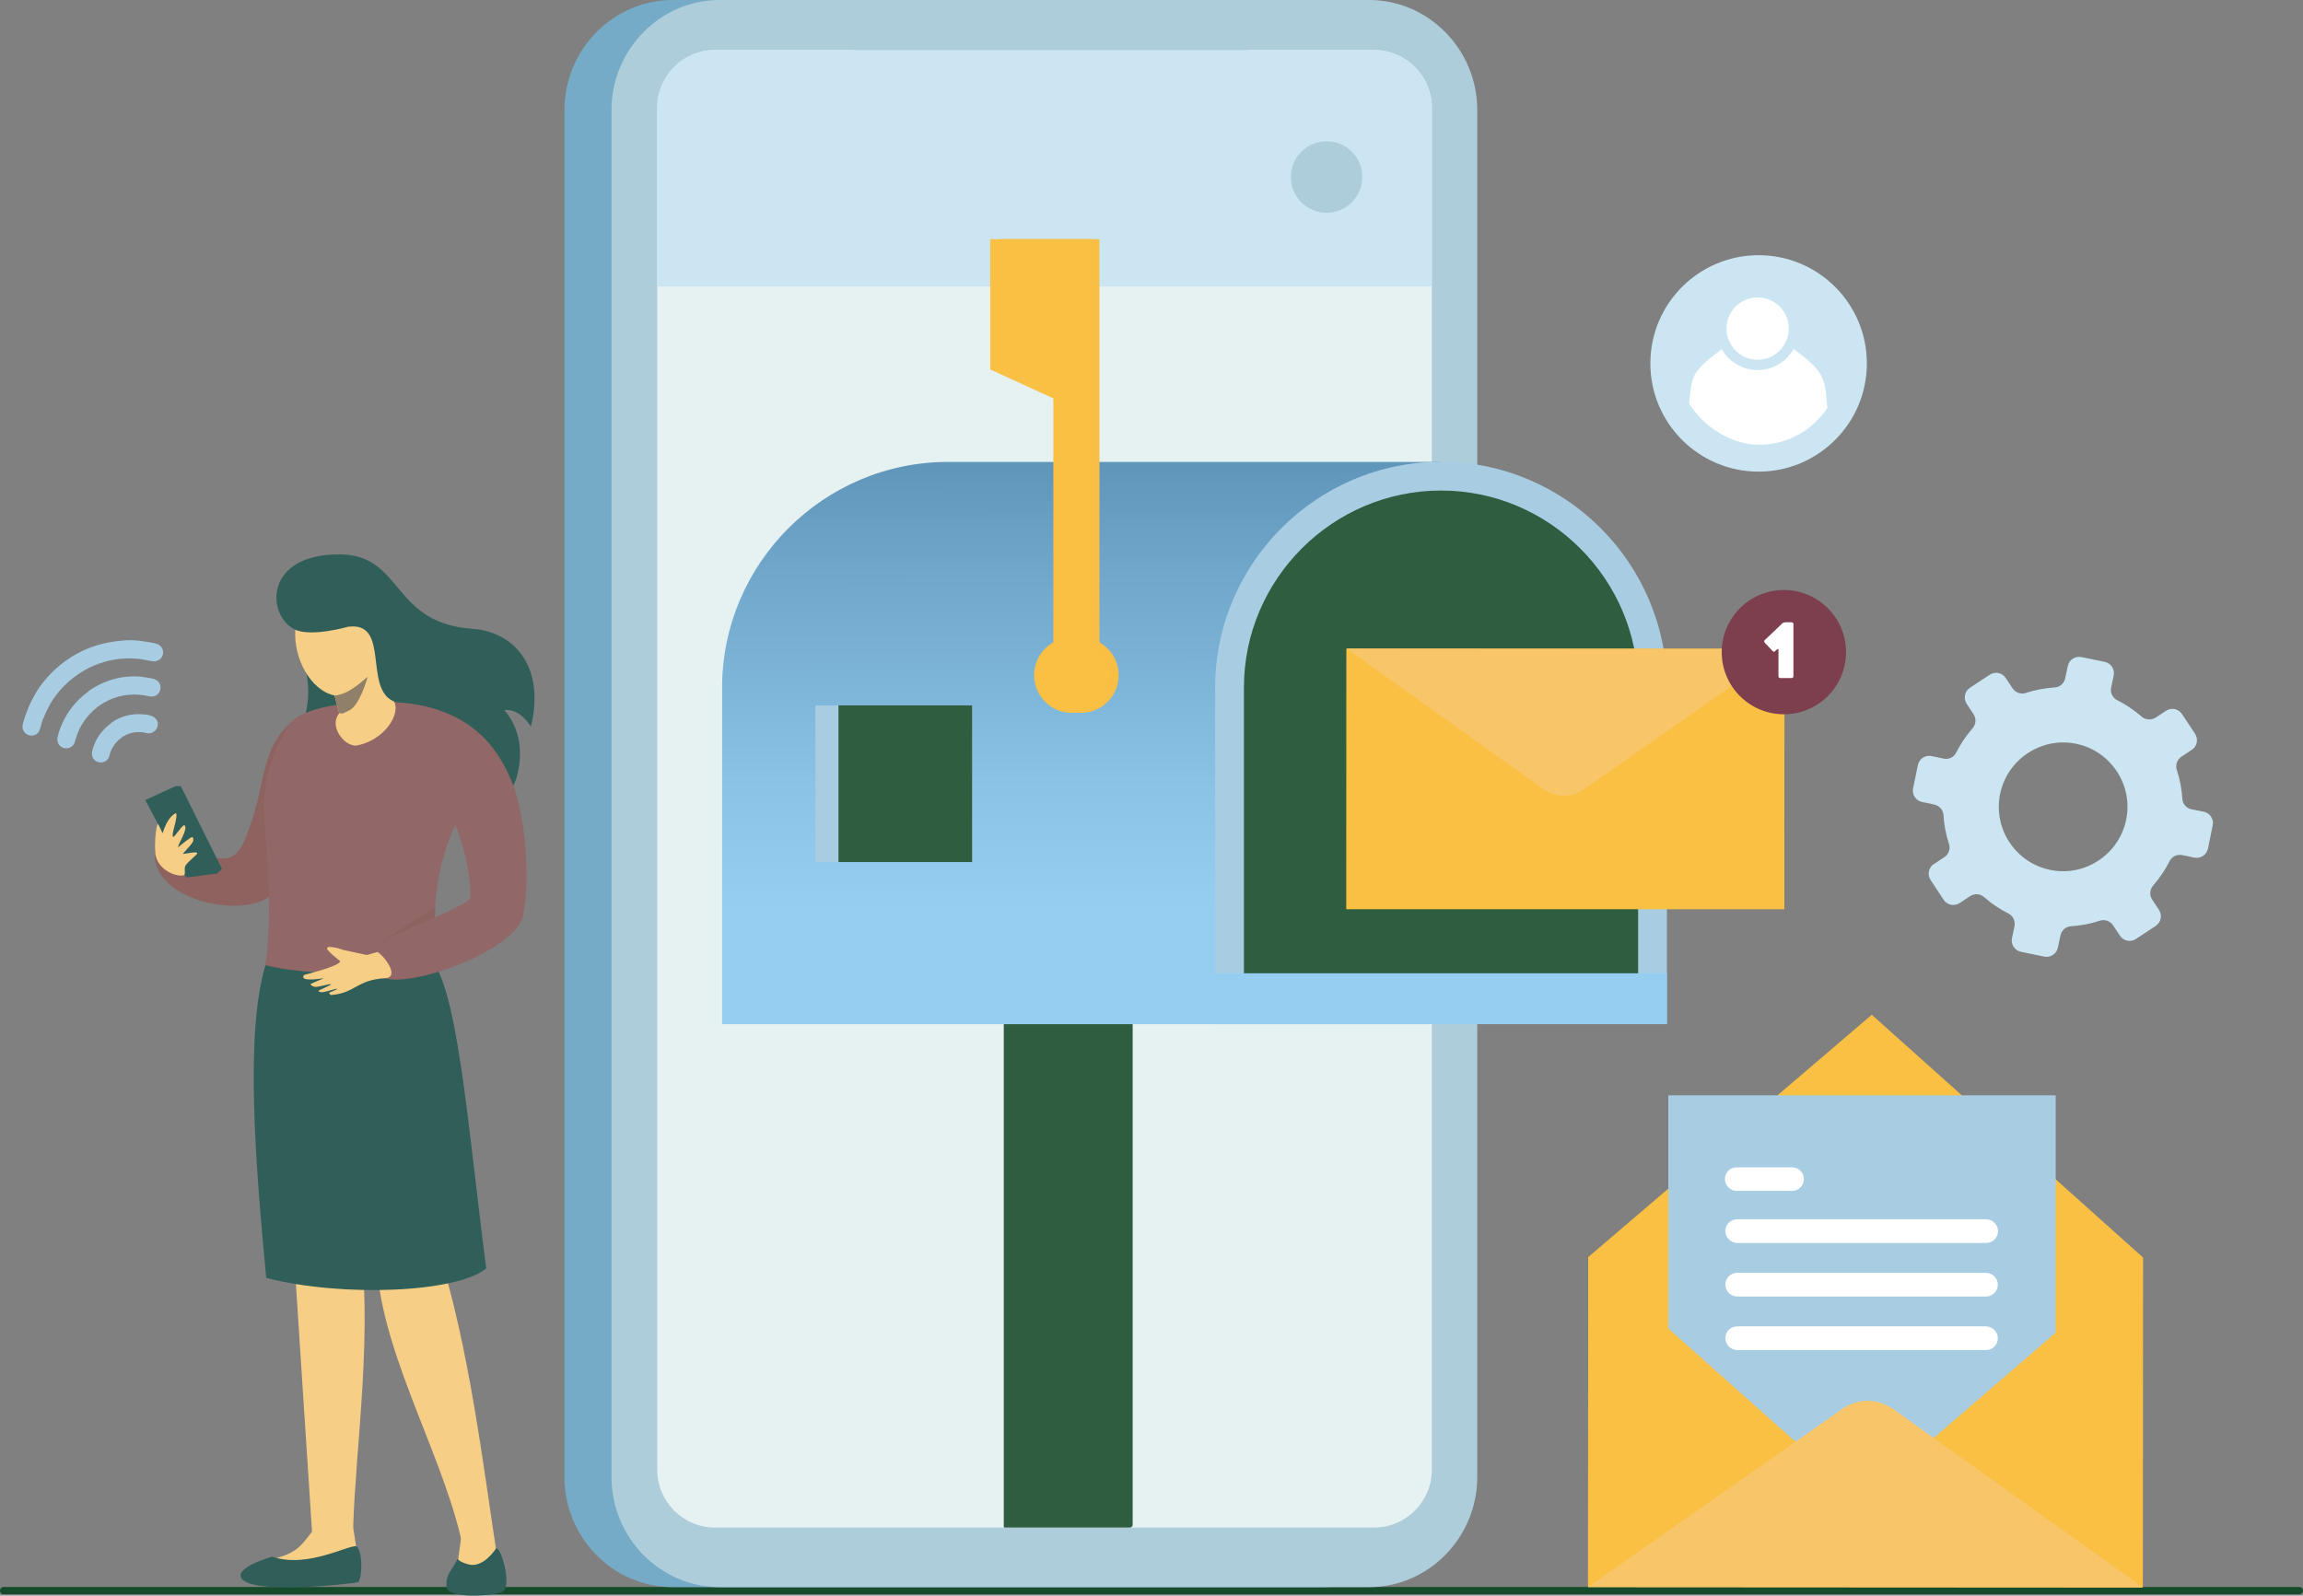 <?xml version="1.0" encoding="UTF-8"?>
<svg id="Layer_2" data-name="Layer 2" xmlns="http://www.w3.org/2000/svg" xmlns:xlink="http://www.w3.org/1999/xlink" viewBox="0 0 144.89 100.41">
  <rect x="0" y="0" width="144.89" height="100.41" fill="#808080" stroke="none"/>
  <defs>
    <style>
      .cls-1, .cls-2 {
        fill: #2f5d40;
      }

      .cls-3 {
        fill: #cbe5f3;
      }

      .cls-3, .cls-4, .cls-5, .cls-6, .cls-7, .cls-8, .cls-9, .cls-10, .cls-11, .cls-12, .cls-13, .cls-14, .cls-15, .cls-16, .cls-17, .cls-2, .cls-18 {
        fill-rule: evenodd;
      }

      .cls-4 {
        fill: #164b2c;
      }

      .cls-5 {
        fill: #916768;
      }

      .cls-6 {
        fill: #f8c669;
      }

      .cls-19, .cls-15 {
        fill: #f9c043;
      }

      .cls-7 {
        fill: #8d625f;
      }

      .cls-20, .cls-8 {
        fill: #fff;
      }

      .cls-21, .cls-11 {
        fill: #a8cde3;
      }

      .cls-9 {
        fill: #f8bf44;
      }

      .cls-10 {
        fill: #7d3e4e;
      }

      .cls-12 {
        fill: #e6f1f2;
      }

      .cls-22 {
        clip-rule: evenodd;
        fill: none;
      }

      .cls-23, .cls-13 {
        fill: #f7ce86;
      }

      .cls-14 {
        fill: #75abc6;
      }

      .cls-24 {
        fill: #95cef1;
      }

      .cls-16 {
        fill: #aecddb;
      }

      .cls-17 {
        fill: #305e59;
      }

      .cls-25 {
        fill: url(#linear-gradient);
      }

      .cls-26 {
        clip-path: url(#clippath);
      }

      .cls-18 {
        fill: #908069;
      }
    </style>
    <clipPath id="clippath">
      <path class="cls-22" d="M90.66,64.45h-45.23v-21.17c0-7.82,6.39-14.21,14.21-14.21h31.02v35.39Z"/>
    </clipPath>
    <linearGradient id="linear-gradient" x1="67.98" y1="-6.3" x2="68.05" y2="57.24" gradientUnits="userSpaceOnUse">
      <stop offset="0" stop-color="#002f54"/>
      <stop offset=".04" stop-color="#07365b"/>
      <stop offset=".37" stop-color="#43779b"/>
      <stop offset=".66" stop-color="#6fa6c9"/>
      <stop offset=".88" stop-color="#8ac3e6"/>
      <stop offset="1" stop-color="#95cef1"/>
    </linearGradient>
  </defs>
  <g id="Layer_1-2" data-name="Layer 1">
    <g>
      <path class="cls-4" d="M.23,99.87h144.43c.13,0,.23.1.23.23s-.1.23-.23.23H.23c-.13,0-.23-.1-.23-.23s.1-.23.23-.23"/>
      <path class="cls-14" d="M83.17,0h-40.85c-3.74,0-6.81,3.12-6.81,6.93v86.02c0,3.81,3.06,6.93,6.81,6.93h40.85c3.74,0,6.81-3.12,6.81-6.93V6.93c0-3.81-3.06-6.93-6.81-6.93"/>
      <path class="cls-16" d="M86.13,0h-40.85c-3.74,0-6.81,3.12-6.81,6.93v86.02c0,3.81,3.06,6.93,6.81,6.93h40.85c3.74,0,6.81-3.12,6.81-6.93V6.93c0-3.81-3.06-6.93-6.81-6.93"/>
      <path class="cls-12" d="M86.46,3.15c1.98,0,3.62,1.63,3.62,3.62v85.74c0,1.98-1.63,3.62-3.62,3.62h-41.49c-1.98,0-3.62-1.63-3.62-3.62V6.77c0-1.98,1.63-3.62,3.62-3.62h8.76c0,1.2.98,2.18,2.18,2.18h20.44c1.2,0,2.18-.98,2.18-2.18h7.94Z"/>
      <path class="cls-3" d="M78.52,3.15h7.94c1.98,0,3.62,1.63,3.62,3.62v11.26h-48.73V6.77c0-1.98,1.63-3.62,3.62-3.62h8.76"/>
      <path class="cls-16" d="M83.46,8.89c1.24,0,2.25,1.01,2.25,2.25s-1.01,2.25-2.25,2.25-2.25-1.01-2.25-2.25,1.01-2.25,2.25-2.25"/>
      <g class="cls-26">
        <rect class="cls-25" x="45.42" y="29.06" width="45.23" height="35.39"/>
      </g>
      <path class="cls-11" d="M90.66,29.06c7.82,0,14.21,6.39,14.21,14.21v21.17h-28.42v-21.17c0-7.82,6.39-14.21,14.21-14.21"/>
      <path class="cls-2" d="M90.66,30.87h0c6.82,0,12.4,5.58,12.4,12.4v21.16h-24.8v-21.16c0-6.82,5.58-12.4,12.4-12.4"/>
      <path class="cls-9" d="M62.87,15.05h6.3v25.37c.72.41,1.21,1.18,1.21,2.07,0,1.31-1.06,2.37-2.37,2.37s-2.37-1.06-2.37-2.37c0-.89.49-1.66,1.21-2.07v-15.35l-3.97-1.82v-8.21Z"/>
      <path class="cls-19" d="M62.29,15.05h6.3v25.37c.72.41,1.21,1.18,1.21,2.07,0,1.31-1.06,2.37-2.37,2.37s-2.37-1.06-2.37-2.37c0-.89.49-1.66,1.21-2.07v-15.35l-3.97-1.82v-8.21Z"/>
      <rect class="cls-24" x="76.45" y="61.25" width="28.42" height="3.2"/>
      <path class="cls-2" d="M63.16,64.45h8.1v31.5c0,.1-.08.18-.18.18h-7.88s-.05-.02-.05-.05v-31.63Z"/>
      <rect class="cls-21" x="51.3" y="44.39" width="9.86" height="9.86"/>
      <rect class="cls-1" x="52.75" y="44.39" width="8.41" height="9.86"/>
      <polygon class="cls-19" points="134.82 79.13 134.81 99.89 99.91 99.87 99.92 79.11 117.76 63.86 134.82 79.13"/>
      <rect class="cls-21" x="104.96" y="68.93" width="24.37" height="28.39"/>
      <polygon class="cls-15" points="99.92 79.11 117.1 94.42 134.82 79.13 134.81 99.89 99.91 99.87 99.92 79.11"/>
      <path class="cls-6" d="M99.91,99.87l15.85-11.1c1.12-.88,2.53-.76,3.51.02l15.54,11.1-34.9-.02Z"/>
      <path class="cls-8" d="M109.29,76.73h15.67c.41.01.74.34.74.75,0,.41-.33.74-.74.74h-15.67c-.41-.01-.74-.34-.74-.75,0-.41.33-.74.74-.74"/>
      <path class="cls-8" d="M109.29,80.1h15.66c.41.01.74.34.74.75,0,.41-.33.74-.74.74h-15.66c-.41-.01-.74-.34-.74-.75,0-.41.33-.74.74-.74"/>
      <path class="cls-8" d="M109.29,83.47h15.66c.41.01.74.34.74.75,0,.41-.33.74-.74.74h-15.66c-.41-.01-.74-.34-.74-.75,0-.41.33-.74.74-.74"/>
      <path class="cls-8" d="M109.26,73.46h3.49c.41,0,.74.34.74.74,0,.41-.33.74-.74.74h-3.49c-.41,0-.74-.34-.74-.74,0-.41.33-.74.74-.74"/>
      <rect class="cls-19" x="84.71" y="40.83" width="27.55" height="16.39"/>
      <polygon class="cls-15" points="112.25 57.22 98.7 45.14 84.71 57.2 84.72 40.82 112.27 40.84 112.25 57.22"/>
      <path class="cls-6" d="M112.27,40.84l-12.51,8.76c-.88.69-2,.6-2.77-.02l-12.26-8.76,27.55.02Z"/>
      <path class="cls-10" d="M112.23,37.13c2.16,0,3.91,1.75,3.91,3.91s-1.75,3.91-3.91,3.91-3.91-1.75-3.91-3.91,1.75-3.91,3.91-3.91"/>
      <path class="cls-20" d="M112.83,39.29v3.27s-.01.06-.03.08c-.02.02-.05.03-.08.03h-.72s-.06-.01-.08-.03-.03-.05-.03-.08v-1.66s0-.05-.02-.06c-.02,0-.04,0-.06.02-.03.02-.05.04-.07.06-.02.02-.04.04-.06.06-.02.02-.05.03-.08.03s-.06-.01-.08-.04l-.5-.53s-.03-.05-.03-.08.01-.06.04-.08l1.1-1.05s.05-.04.09-.05c.04-.01.07-.02.11-.02h.39s.06.01.08.03c.02.02.03.05.03.08"/>
      <path class="cls-17" d="M18.7,39.54s-.04.84.4,2.16c.43,1.31.35,2.56-.02,3.83-.37,1.27.73,3.47,1,3.56.27.09,3.73.72,4.45.66.72-.06,4.03-3.94,4.03-3.94l-.36-3.4-9.49-2.86Z"/>
      <path class="cls-23" d="M20.95,53.07l-2.69,22.27,1.37,21.04c-.05.06-.09.12-.14.19-.04.05-.07.09-.11.14-.08.11-.17.22-.25.31-.04.04-.07.09-.11.13-.62.68-1.42.85-2.07,1.01-.51.12-.9.18-1.24.86-.01.02-.02.04-.03.06-.07.24.11.5.38.49l6-.19c.3,0,.53-.23.56-.52,0-.04,0-.08,0-.12l-.4-2.62s0,0,0-.01c.15-5.12,1.3-12.61.35-18.59,0,0,5.67-11.21,5.65-11.48-.02-.27-7.28-12.98-7.28-12.98"/>
      <path class="cls-23" d="M24.75,73.09c.26,2.25-1.31,3.59-1.05,5.84,0,5.64,3.95,12.13,5.29,17.82.04.19-.29,1.98-.25,2.17.59.63,2.28,1.53,2.47-1.4-.76-4.92-1.7-12.86-3.64-18.84l1.23-5.96-4.04.37Z"/>
      <path class="cls-17" d="M16.7,60.75c-1.3,4.31-.62,12.58.05,19.67,4.88,1.25,12.05.91,13.84-.6-1.2-9.23-1.8-18.11-3.71-19.74-4.03-9.41-9.59-1.71-10.18.68"/>
      <path class="cls-7" d="M17.53,48.78s1.23,3.93-.08,7.03c-.97,2.31-8.25,1.13-7.69-2.43.05-.32,3.34.77,4.47.63.51-.06.89-.5,1.14-1.09,1.57-3.66.78-6.07,3.55-7.91.31-.2-.47,2.37-1.39,3.76"/>
      <path class="cls-5" d="M29.91,46.12c1.15,4.68-3.45,5.26-2.41,14.71-3.44.48-7.84.64-10.8-.09.47-3.48.08-7.02-.06-8.92-.21-2.85.6-4.73,1.62-6.3,1.01-1.57,9.71-2.29,11.64.6"/>
      <path class="cls-7" d="M27.38,57.08c-.03.58-.04,1.22-.01,1.9l-.89.4-2.53-.08,3.43-2.22h0Z"/>
      <path class="cls-13" d="M21.05,43.77l.29,1.12-.12.18c-.44.86.63,2.06,1.34,1.82,1.85-.42,2.84-2.3,2.06-2.96l-.31-.2-.49-1.56c.09-.03.67-.61.86-.73.19-.12.38-.6.28-1.02-.1-.42-.7-.11-.7-.11.48-1.28,1.12-2.39-.29-3.03-1.41-.64-4.18-.47-4.18-.47l-1.73-.11c.35.49.61,1.67.52,2.92-.13,1.77.94,3.84,2.48,4.15"/>
      <path class="cls-18" d="M23.13,42.59s-.47,1.78-1.16,2.12c-.69.34-.35.14-.63.18l-.29-1.12c.53-.06,1.01-.24,2.08-1.18"/>
      <path class="cls-5" d="M28.91,45.34c4.27,1.32,4.59,9.74,3.98,12.34-.52,2.12-6.84,4.45-8.68,3.88-.88-.28-1.47-1.31-.27-2.26,1.79-1,5.59-2.31,5.65-2.83.06-1.46-.59-4.18-1.32-5.26-1.06-1.56-1.79-6.03.64-5.88"/>
      <path class="cls-13" d="M23.76,59.91l-.68.19-1.49-.32c-.16-.08-1.24-.38-.97,0,.19.26.8.7.79.73-.22.36-2.26.82-2.29.85-.3.45,1.02.23,1.24.2.06,0-.87.35-.83.39.05.05.17.18.42.15.3-.04.81-.2.87-.16.06.05-.85.39-.79.43.05.03.14.1.33.06.31-.05.77-.23.85-.2.08.03-.59.24-.51.27.06.02.07.12.13.12,1.57-.14,1.58-.95,3.39-1.06,1.01-.06-.12-1.48-.46-1.64"/>
      <path class="cls-17" d="M21.94,39.43s-2.33.68-3.38.19c-1.81-.86-1.99-4.81,2.9-4.73,3.9.07,3.17,4.33,8.25,4.68,2.69.19,4.6,2.44,3.69,6.16,0,0-.67-1.18-1.67-1.04,1.62,1.87.81,4.36.56,4.74-.92-2.41-2.71-4.94-7.46-5.27-2.01-.76-.24-5.05-2.9-4.72"/>
      <path class="cls-17" d="M17.14,97.96s-2.09.58-2,1.22c.19,1.3,7.36.44,7.4.39.25-.32.28-1.78-.06-2.22-.25-.33-3.06,1.42-5.35.61"/>
      <path class="cls-17" d="M28.08,99.83c.05.84,3.06.6,3.52.34.68-.37-.15-3-.4-2.71,0,0-.79,1.24-1.72.99-.93-.25-.6-.53-.76-.21-.3.59-.68.82-.63,1.59"/>
      <polygon class="cls-17" points="11.38 49.48 11.05 49.47 9.14 50.35 11.72 55.22 13.67 54.97 13.96 54.67 11.38 49.48"/>
      <path class="cls-13" d="M11.58,55.07c.13-.13-.04-.43.11-.63.22-.29.72-.66.72-.74.02-.15-.8.04-.89.04-.08,0,.66-.68.64-.86,0-.13,0-.28-.2-.14-.24.16-.71.53-.75.59-.03-.21.65-1.17.4-1.39-.11-.1-.64.79-.72.72-.15-.11.34-1.25.18-1.49-.13.06-.53.27-.84,1.26-.01.05-.27-.6-.3-.57-.16.17-.23,1.72-.13,2.01.2.88,1.25,1.33,1.77,1.21"/>
      <path class="cls-11" d="M5.57,43.51c-.84.6-1.47,1.45-1.79,2.35-.06.16-.19.56-.17.72.02.2.14.38.31.46.25.12.56.05.73-.21.06-.09.15-.48.24-.7.33-.84.99-1.6,1.9-2.04.88-.43,1.78-.46,2.6-.27.09.02.13.03.25.01.52-.09.64-.82.15-1.06-.12-.06-.34-.09-.48-.12-.17-.03-.31-.05-.49-.07-1.12-.09-2.27.22-3.25.91"/>
      <path class="cls-11" d="M6.98,45.52c-.62.46-.99,1.02-1.17,1.7-.21.81.83,1.03,1.06.39.02-.04.02-.11.04-.16.01-.04.03-.1.05-.15.15-.39.49-.83,1.01-1.07.23-.1.48-.15.7-.16.11,0,.23,0,.33.02l.32.06c.64.04,1.01-1.02-.08-1.17-.79-.11-1.55.01-2.26.52"/>
      <path class="cls-11" d="M2.76,45.18s0,0,0-.04c.07-.2.3-.67.4-.84.18-.3.36-.56.6-.84.5-.58,1.18-1.12,1.94-1.48.7-.33,1.46-.51,2.13-.54.37-.02.65,0,.98.03l.83.15s.09,0,.12,0c.2-.06.3-.08.42-.27.17-.26.08-.64-.23-.8-.06-.03-.34-.1-.41-.11-.62-.1-1.01-.18-1.71-.14-1.38.1-2.59.48-3.76,1.33-.75.55-1.49,1.35-1.91,2.14-.14.27-.28.52-.38.78-.09.24-.26.67-.31.89l-.05.21c-.08.62.76.9,1.06.34l.12-.4c.02-.11.09-.33.14-.42"/>
      <path class="cls-3" d="M121.68,54.37l.65-.43c.27-.18.39-.52.29-.83-.2-.6-.31-1.21-.35-1.82-.02-.33-.26-.59-.58-.66l-.76-.16c-.4-.08-.65-.47-.57-.86l.3-1.46c.08-.4.47-.65.86-.57l.76.16c.32.07.65-.09.79-.38.28-.55.63-1.07,1.04-1.54.21-.25.23-.6.05-.88l-.43-.65c-.22-.34-.13-.79.21-1.01l1.24-.82c.34-.22.79-.13,1.01.21l.43.65c.18.27.52.39.83.29.6-.2,1.21-.31,1.82-.35.33-.02.59-.26.66-.58l.16-.76c.08-.4.47-.65.86-.57l1.46.3c.4.08.65.47.57.86l-.16.76c-.07.32.09.65.38.79.55.28,1.07.63,1.54,1.04.24.21.6.23.88.06l.65-.43c.34-.22.79-.13,1.01.21l.82,1.24c.22.34.13.79-.21,1.01l-.65.43c-.27.18-.39.52-.29.83.2.6.31,1.21.35,1.82.02.33.26.6.58.66l.76.15c.4.08.65.47.57.86l-.3,1.46c-.08.4-.47.65-.86.57l-.76-.16c-.32-.06-.65.09-.79.38-.28.55-.63,1.07-1.04,1.54-.21.24-.24.61-.06.88l.43.65c.22.34.13.79-.21,1.01l-1.24.82c-.34.22-.79.13-1.01-.21l-.43-.65c-.18-.27-.52-.39-.83-.29-.6.2-1.21.31-1.82.35-.33.02-.59.26-.66.58l-.16.76c-.08.4-.47.65-.86.57l-1.46-.3c-.4-.08-.65-.47-.57-.86l.16-.76c.06-.32-.09-.64-.38-.79-.55-.28-1.07-.62-1.54-1.04-.25-.21-.6-.24-.88-.05l-.65.43c-.34.22-.79.13-1.01-.21l-.82-1.24c-.22-.34-.13-.79.21-1.01M126.85,53.55c1.16,1.25,3.03,1.63,4.58.93,2.56-1.15,3.23-4.42,1.32-6.48-1.16-1.25-3.03-1.63-4.58-.93-2.56,1.15-3.23,4.42-1.32,6.48Z"/>
      <path class="cls-3" d="M110.64,16.06c-3.76,0-6.81,3.05-6.81,6.81s3.05,6.81,6.81,6.81,6.81-3.05,6.81-6.81-3.05-6.81-6.81-6.81"/>
      <path class="cls-8" d="M106.26,25.39c.95,1.5,2.67,2.6,4.43,2.6s3.36-.92,4.27-2.32c-.16-1.77-.05-2.22-2.12-3.7-.45.79-1.29,1.32-2.26,1.32s-1.81-.53-2.26-1.31c-2.04,1.51-1.85,1.74-2.06,3.41"/>
      <path class="cls-8" d="M110.58,18.72c-1.09,0-1.96.88-1.96,1.96s.88,1.96,1.96,1.96,1.96-.88,1.96-1.96-.88-1.96-1.96-1.96"/>
    </g>
  </g>
</svg>